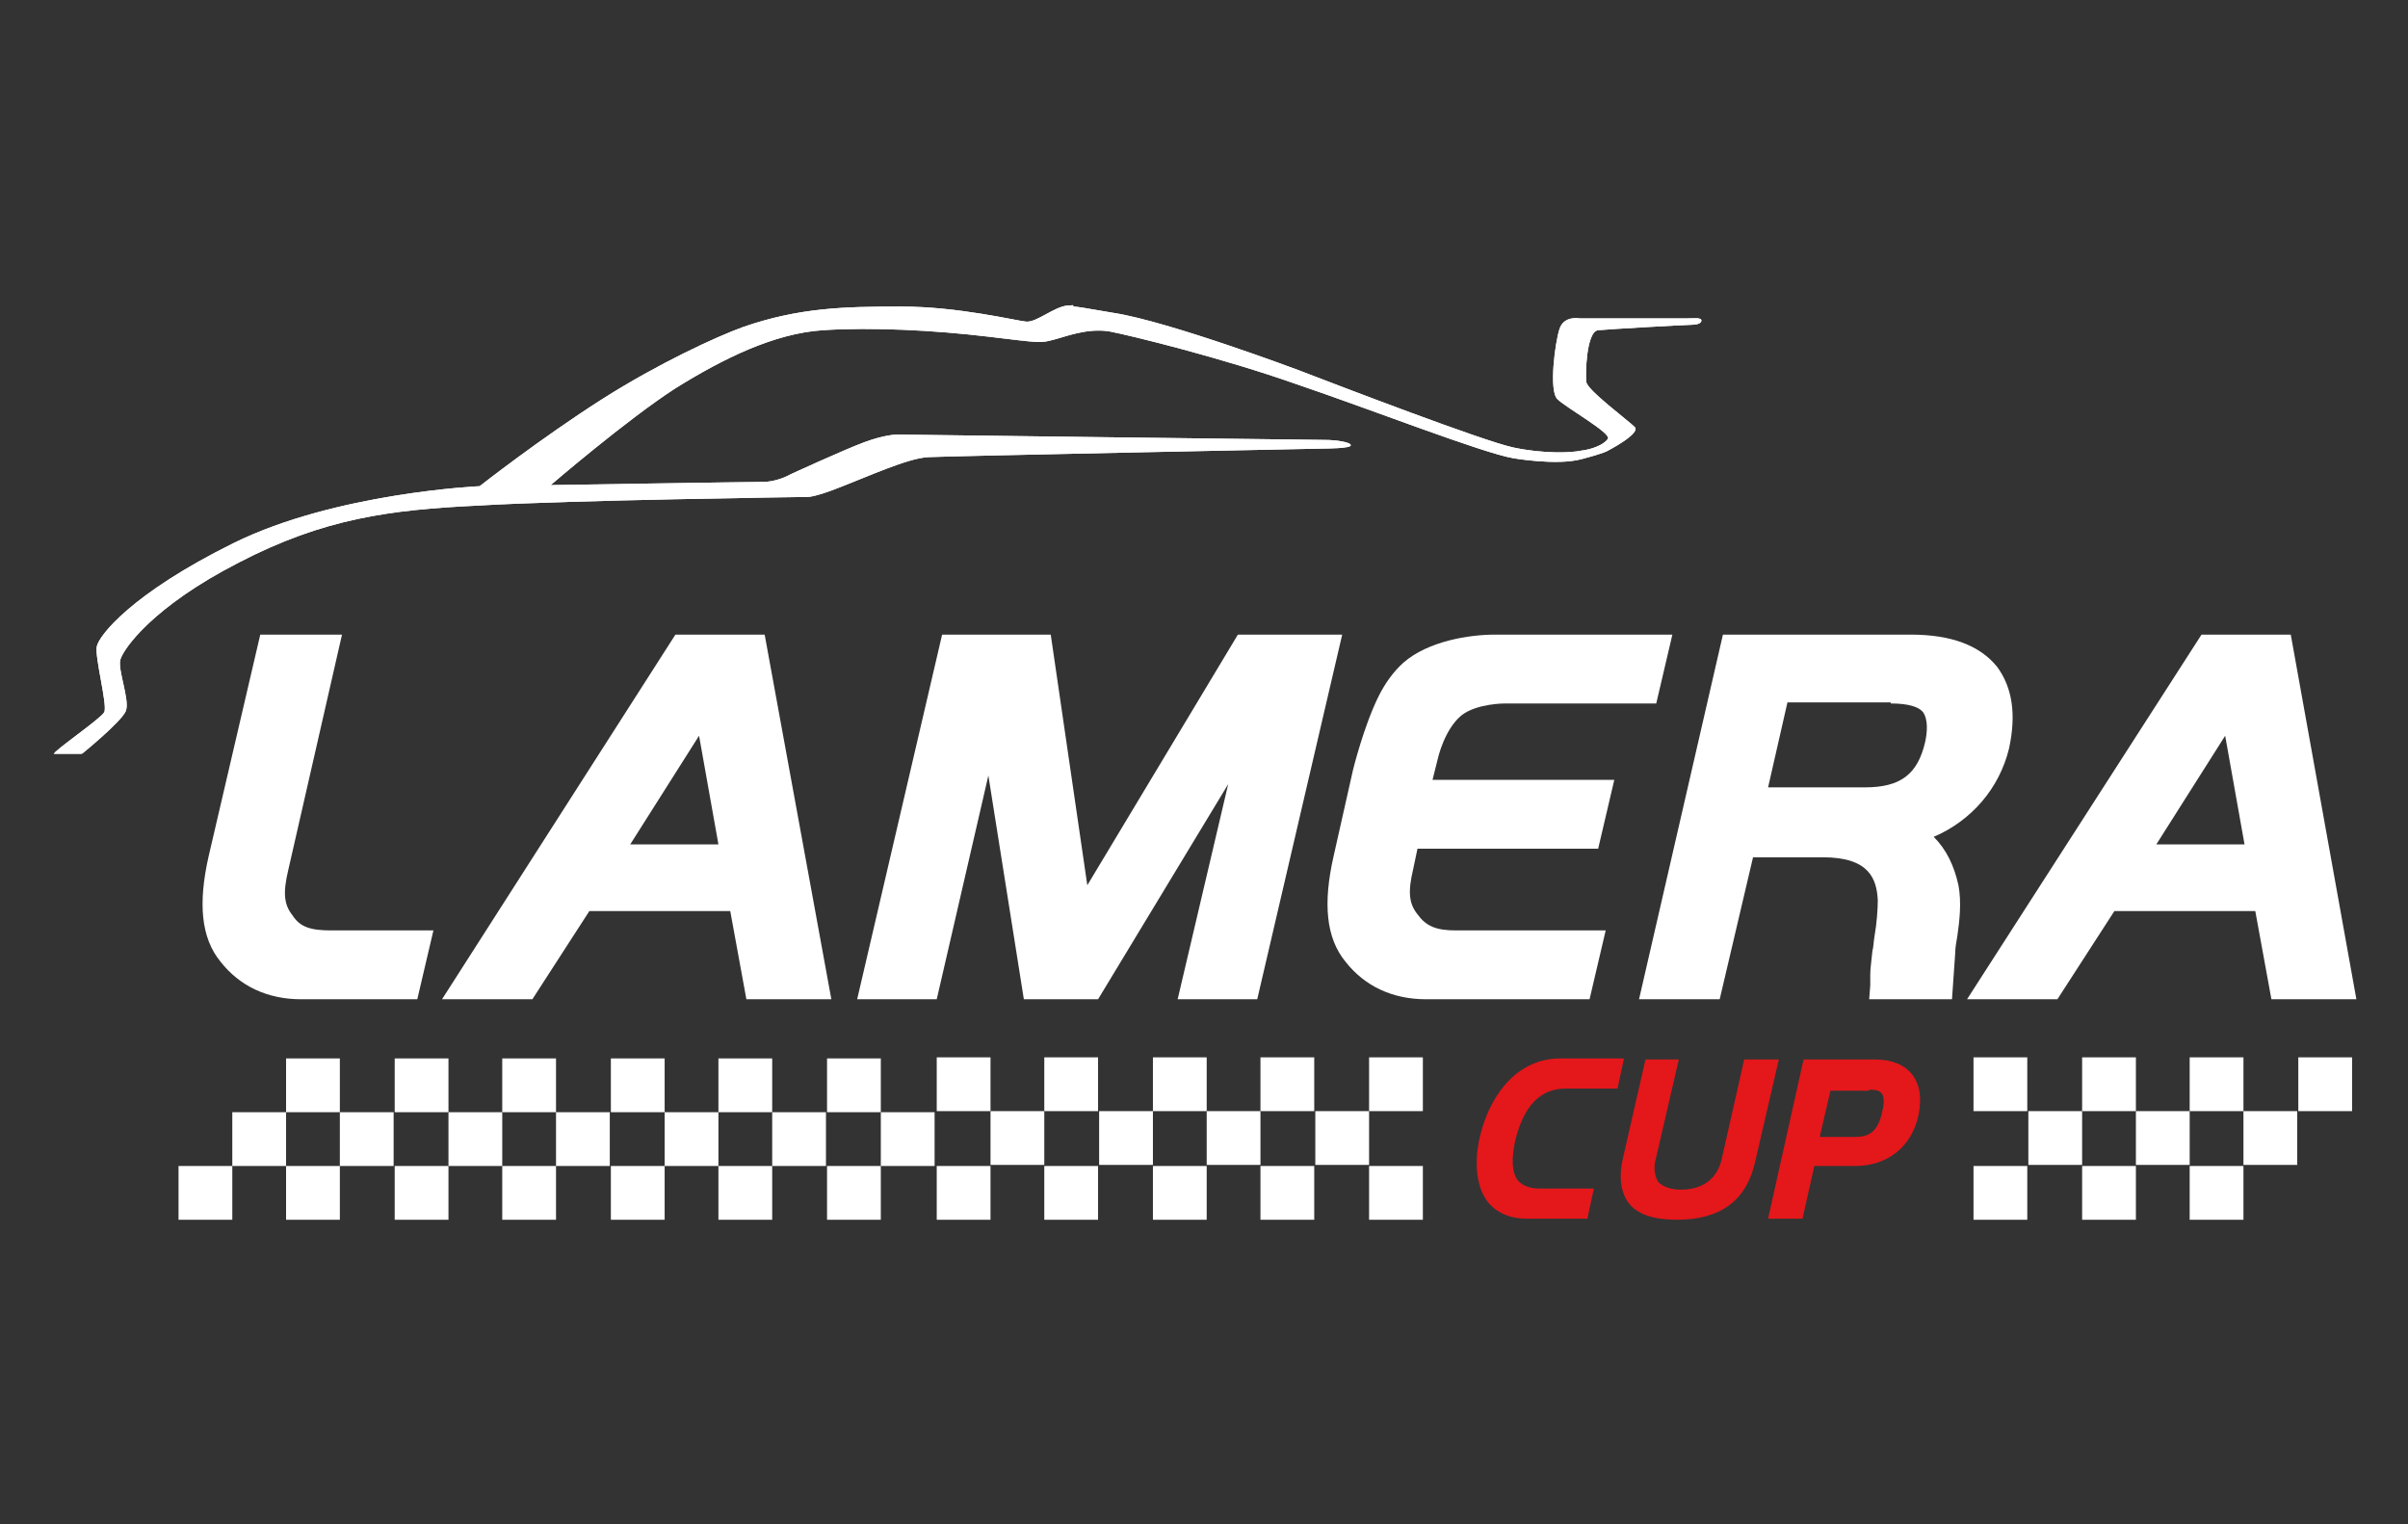 <?xml version="1.0" encoding="UTF-8"?>
<svg xmlns="http://www.w3.org/2000/svg" xmlns:xlink="http://www.w3.org/1999/xlink" version="1.1" id="Calque_1" x="0px" y="0px" viewBox="0 0 223.9 141.7" style="enable-background:new 0 0 223.9 141.7;" xml:space="preserve"><rect x="0" y="0" width="223.9" height="141.7" fill="#333333" stroke="none"/> <style type="text/css"> .st0{fill:#FFFFFF;} .st1{clip-path:url(#SVGID_00000172427537155109123120000013094881742530916773_);fill:#FFFFFF;} .st2{fill:#E4171B;} </style> <g> <g> <path class="st0" d="M27.2,85.1c-0.8-1-0.9-2.1-0.4-4.2l5-21.9h-7.6l-4.8,20.6c-1,4.4-0.7,7.6,1.1,9.8c1.8,2.3,4.4,3.5,7.5,3.5 h10.8l1.5-6.4h-9.5C28.9,86.5,27.9,86.2,27.2,85.1"></path> <path class="st0" d="M66.8,78.5h-8.2L65,68.4L66.8,78.5z M62.8,59L41.1,92.9h8.4l5.3-8.2h13.1l1.5,8.2h7.9L71.1,59H62.8z"></path> <polygon class="st0" points="115.1,59 101.1,82.3 97.7,59 87.6,59 79.7,92.9 87.1,92.9 91.9,72.1 95.2,92.9 102.1,92.9 114.2,72.9 109.5,92.9 116.9,92.9 124.8,59 "></polygon> <g> <path class="st0" d="M175.8,65.4c1.6,0,2.6,0.3,3,0.8c0.5,0.7,0.4,1.9,0.2,2.8c-0.7,3-2.3,4.2-5.6,4.2h-9l1.8-7.9H175.8z M179.8,77.8c3.5-1.5,6.1-4.5,7-8.2c0.7-3.2,0.3-5.7-1.1-7.6c-1.6-2-4.3-3-8-3h-17.5l-7.8,33.9h7.5l3.1-13.2h6.5c4.3,0,5,2,5.1,4 c0,0.8-0.1,2.2-0.3,3.3c-0.1,0.6-0.1,1.1-0.2,1.4c-0.1,1.1-0.2,1.6-0.2,2.2c0,0.3,0,0.6,0,1l-0.1,1.3h7.7l0.3-4.3 c0-0.5,0.1-1,0.2-1.6c0.2-1.4,0.4-3.1,0.1-4.7C181.7,80.5,181,79,179.8,77.8"></path> <path class="st0" d="M139.9,65.4h1.5h0.2h0.2h0.6h2.2h0.4h0.6h5.2h3.2l1.5-6.4h-3.2h-5.2h-0.6h-0.4h-2.2h-0.6H143h-0.2h-1.8H139 c-2.4,0-6.2,0.6-8.5,2.6c-0.9,0.8-1.7,1.9-2.3,3.1c-1.4,2.8-2.4,6.9-2.4,6.9l-1.8,8c-1,4.4-0.7,7.6,1.1,9.8 c1.8,2.3,4.4,3.5,7.5,3.5h5.8h0.4h0.6h3.9h4.5l1.5-6.4h-4.5h-3.9h-0.6h-0.4h-4.5c-1.9,0-2.8-0.4-3.6-1.5c-0.8-1-0.9-2.1-0.4-4.2 l0.4-1.9h6.6h0.2h0.2h0.6h2.2h0.4h0.6h0.2h5.8l1.5-6.4h-3.2h-0.2h-3.1H143h-2.2h-0.6h-0.2h-0.2h-6.6l0.5-2c0,0,0.6-2.7,2.2-4 C137.3,65.4,139.9,65.4,139.9,65.4"></path> </g> <path class="st0" d="M208.7,78.5h-8.2l6.4-10.1L208.7,78.5z M204.7,59l-21.8,33.9h8.4l5.3-8.2h13.1l1.5,8.2h7.9L213,59H204.7z"></path> </g> <g> <defs> <path id="SVGID_1_" d="M99.3,28.4c-1.3,0.1-2.9,1.6-3.9,1.5c-1-0.1-6.3-1.4-11.6-1.4c-5.3,0-9.5,0.1-14.7,1.9 c-2.5,0.9-7.9,3.4-13.1,6.7c-5.8,3.7-11.4,8.1-11.4,8.1s-13.4,0.6-22.9,5.3c-9.5,4.7-12.5,8.6-12.7,9.6c-0.2,1,1,5.4,0.7,6.1 c-0.3,0.6-4.7,3.6-4.7,3.9c0,0,0,0,0,0h2.6c0,0,3.7-3,4.1-4c0.4-1-0.8-3.9-0.5-4.8c0.3-1,3-4.9,11-9c7.9-4.1,14-4.9,22.3-5.3 c8.3-0.5,30.5-0.8,30.5-0.8s0.6,0.1,3.1-0.9c2.6-1,6.3-2.7,8.2-2.8c1.9-0.1,36.9-0.8,36.9-0.8s2.4,0,2.4-0.3 c0-0.3-1.4-0.5-2.4-0.5c-1.1,0-39.8-0.5-39.8-0.5s-1.1,0-3,0.7c-1.9,0.7-6.9,3-6.9,3s-1,0.6-2.3,0.7c-1.3,0-20,0.3-20,0.3 s7.1-6.1,11.6-9c4.5-2.8,9.2-5.1,13.7-5.4c4.5-0.3,10.4,0,15.4,0.6c5,0.6,4.8,0.6,6,0.3c1.2-0.3,3.1-1.1,5.2-0.8 c2.1,0.4,10.6,2.5,17.4,4.9c6.8,2.3,17.3,6.4,20.2,6.9c0,0,4,0.7,6.3,0.1c2.3-0.6,2.5-0.8,2.5-0.8s3.1-1.6,2.5-2.2 c-0.6-0.6-4.5-3.5-4.5-4.2c-0.1-0.7,0-4.7,1.1-4.8c1-0.1,8.1-0.5,8.6-0.5c0.5,0,1-0.1,1-0.4c0-0.3-0.7-0.2-1.3-0.2h-10 c0,0-1.5-0.3-1.9,1c-0.4,1.2-1,5.7-0.2,6.5c0.8,0.8,5.1,3.2,4.7,3.7c-0.4,0.6-1.6,1-2.5,1.1c-0.9,0.2-3.5,0.3-6.3-0.3 c-2.8-0.6-16.1-5.7-20-7.2c0,0-12-4.5-17.1-5.3c-2.9-0.5-3.5-0.6-3.8-0.6C99.8,28.3,99.8,28.4,99.3,28.4"></path> </defs> <use xlink:href="#SVGID_1_" style="overflow:visible;fill:#FFFFFF;"></use> <clipPath id="SVGID_00000016064178328868295480000004796716890861955750_"> <use xlink:href="#SVGID_1_" style="overflow:visible;"></use> </clipPath> <rect x="-5.7" y="24.1" style="clip-path:url(#SVGID_00000016064178328868295480000004796716890861955750_);fill:#FFFFFF;" width="168.5" height="45.9"></rect> </g> <g> <path class="st2" d="M145.6,101.2h4.8l0.6-2.8h-5.9c-4.3,0-6.7,3.8-7.5,7.3c-0.3,1.2-0.7,4.1,0.7,6c0.8,1,2,1.6,3.7,1.6h5.6 l0.6-2.8h-5c-1,0-1.7-0.3-2.1-0.8c-0.5-0.7-0.6-1.9-0.2-3.7C141.7,102.8,143.2,101.2,145.6,101.2"></path> <path class="st2" d="M162.2,98.4l-2.1,9.3c-0.4,1.9-1.8,2.9-3.8,2.9c-1,0-1.7-0.3-2.1-0.7c-0.4-0.6-0.4-1.4-0.3-1.9l2.2-9.5H153 l-2.1,9.2c-0.4,1.7-0.2,3.1,0.5,4.1c0.8,1.1,2.4,1.6,4.5,1.6c4.1,0,6.5-1.8,7.3-5.4l2.2-9.5H162.2z"></path> <path class="st2" d="M173.8,101.3c0.6,0,1,0.1,1.2,0.4c0.2,0.3,0.2,0.9,0,1.7c-0.4,1.9-1.3,2.3-2.5,2.3h-3.3l1-4.3H173.8z M177.8,99.9c-0.7-0.9-1.9-1.4-3.4-1.4h-6.7l-3.3,14.8h3.2l1.1-4.9h3.8c3,0,5.3-1.8,5.9-4.8C178.7,102,178.5,100.8,177.8,99.9"></path> </g> <g> <rect x="183.5" y="98.3" class="st0" width="5" height="5"></rect> <rect x="193.6" y="98.3" class="st0" width="5" height="5"></rect> <rect x="203.6" y="98.3" class="st0" width="5" height="5"></rect> <rect x="213.7" y="98.3" class="st0" width="5" height="5"></rect> <rect x="188.6" y="103.3" class="st0" width="5" height="5"></rect> <rect x="198.6" y="103.3" class="st0" width="5" height="5"></rect> <rect x="183.5" y="108.4" class="st0" width="5" height="5"></rect> <rect x="193.6" y="108.4" class="st0" width="5" height="5"></rect> <rect x="117.2" y="98.3" class="st0" width="5" height="5"></rect> <rect x="127.3" y="98.3" class="st0" width="5" height="5"></rect> <rect x="122.3" y="103.3" class="st0" width="5" height="5"></rect> <rect x="117.2" y="108.4" class="st0" width="5" height="5"></rect> <rect x="107.2" y="98.3" class="st0" width="5" height="5"></rect> <rect x="112.2" y="103.3" class="st0" width="5" height="5"></rect> <rect x="107.2" y="108.4" class="st0" width="5" height="5"></rect> <rect x="97.1" y="98.3" class="st0" width="5" height="5"></rect> <rect x="102.2" y="103.3" class="st0" width="5" height="5"></rect> <rect x="97.1" y="108.4" class="st0" width="5" height="5"></rect> <rect x="87.1" y="98.3" class="st0" width="5" height="5"></rect> <rect x="92.1" y="103.3" class="st0" width="5" height="5"></rect> <rect x="87.1" y="108.4" class="st0" width="5" height="5"></rect> <rect x="76.9" y="98.4" class="st0" width="5" height="5"></rect> <rect x="81.9" y="103.4" class="st0" width="5" height="5"></rect> <rect x="76.9" y="108.4" class="st0" width="5" height="5"></rect> <rect x="66.8" y="98.4" class="st0" width="5" height="5"></rect> <rect x="71.8" y="103.4" class="st0" width="5" height="5"></rect> <rect x="66.8" y="108.4" class="st0" width="5" height="5"></rect> <rect x="56.8" y="98.4" class="st0" width="5" height="5"></rect> <rect x="61.8" y="103.4" class="st0" width="5" height="5"></rect> <rect x="56.8" y="108.4" class="st0" width="5" height="5"></rect> <rect x="46.7" y="98.4" class="st0" width="5" height="5"></rect> <rect x="51.7" y="103.4" class="st0" width="5" height="5"></rect> <rect x="46.7" y="108.4" class="st0" width="5" height="5"></rect> <rect x="36.7" y="98.4" class="st0" width="5" height="5"></rect> <rect x="41.7" y="103.4" class="st0" width="5" height="5"></rect> <rect x="36.7" y="108.4" class="st0" width="5" height="5"></rect> <rect x="26.6" y="98.4" class="st0" width="5" height="5"></rect> <rect x="31.6" y="103.4" class="st0" width="5" height="5"></rect> <rect x="26.6" y="108.4" class="st0" width="5" height="5"></rect> <rect x="21.6" y="103.4" class="st0" width="5" height="5"></rect> <rect x="16.6" y="108.4" class="st0" width="5" height="5"></rect> <rect x="127.3" y="108.4" class="st0" width="5" height="5"></rect> <rect x="208.6" y="103.3" class="st0" width="5" height="5"></rect> <rect x="203.6" y="108.4" class="st0" width="5" height="5"></rect> </g> </g> </svg>
